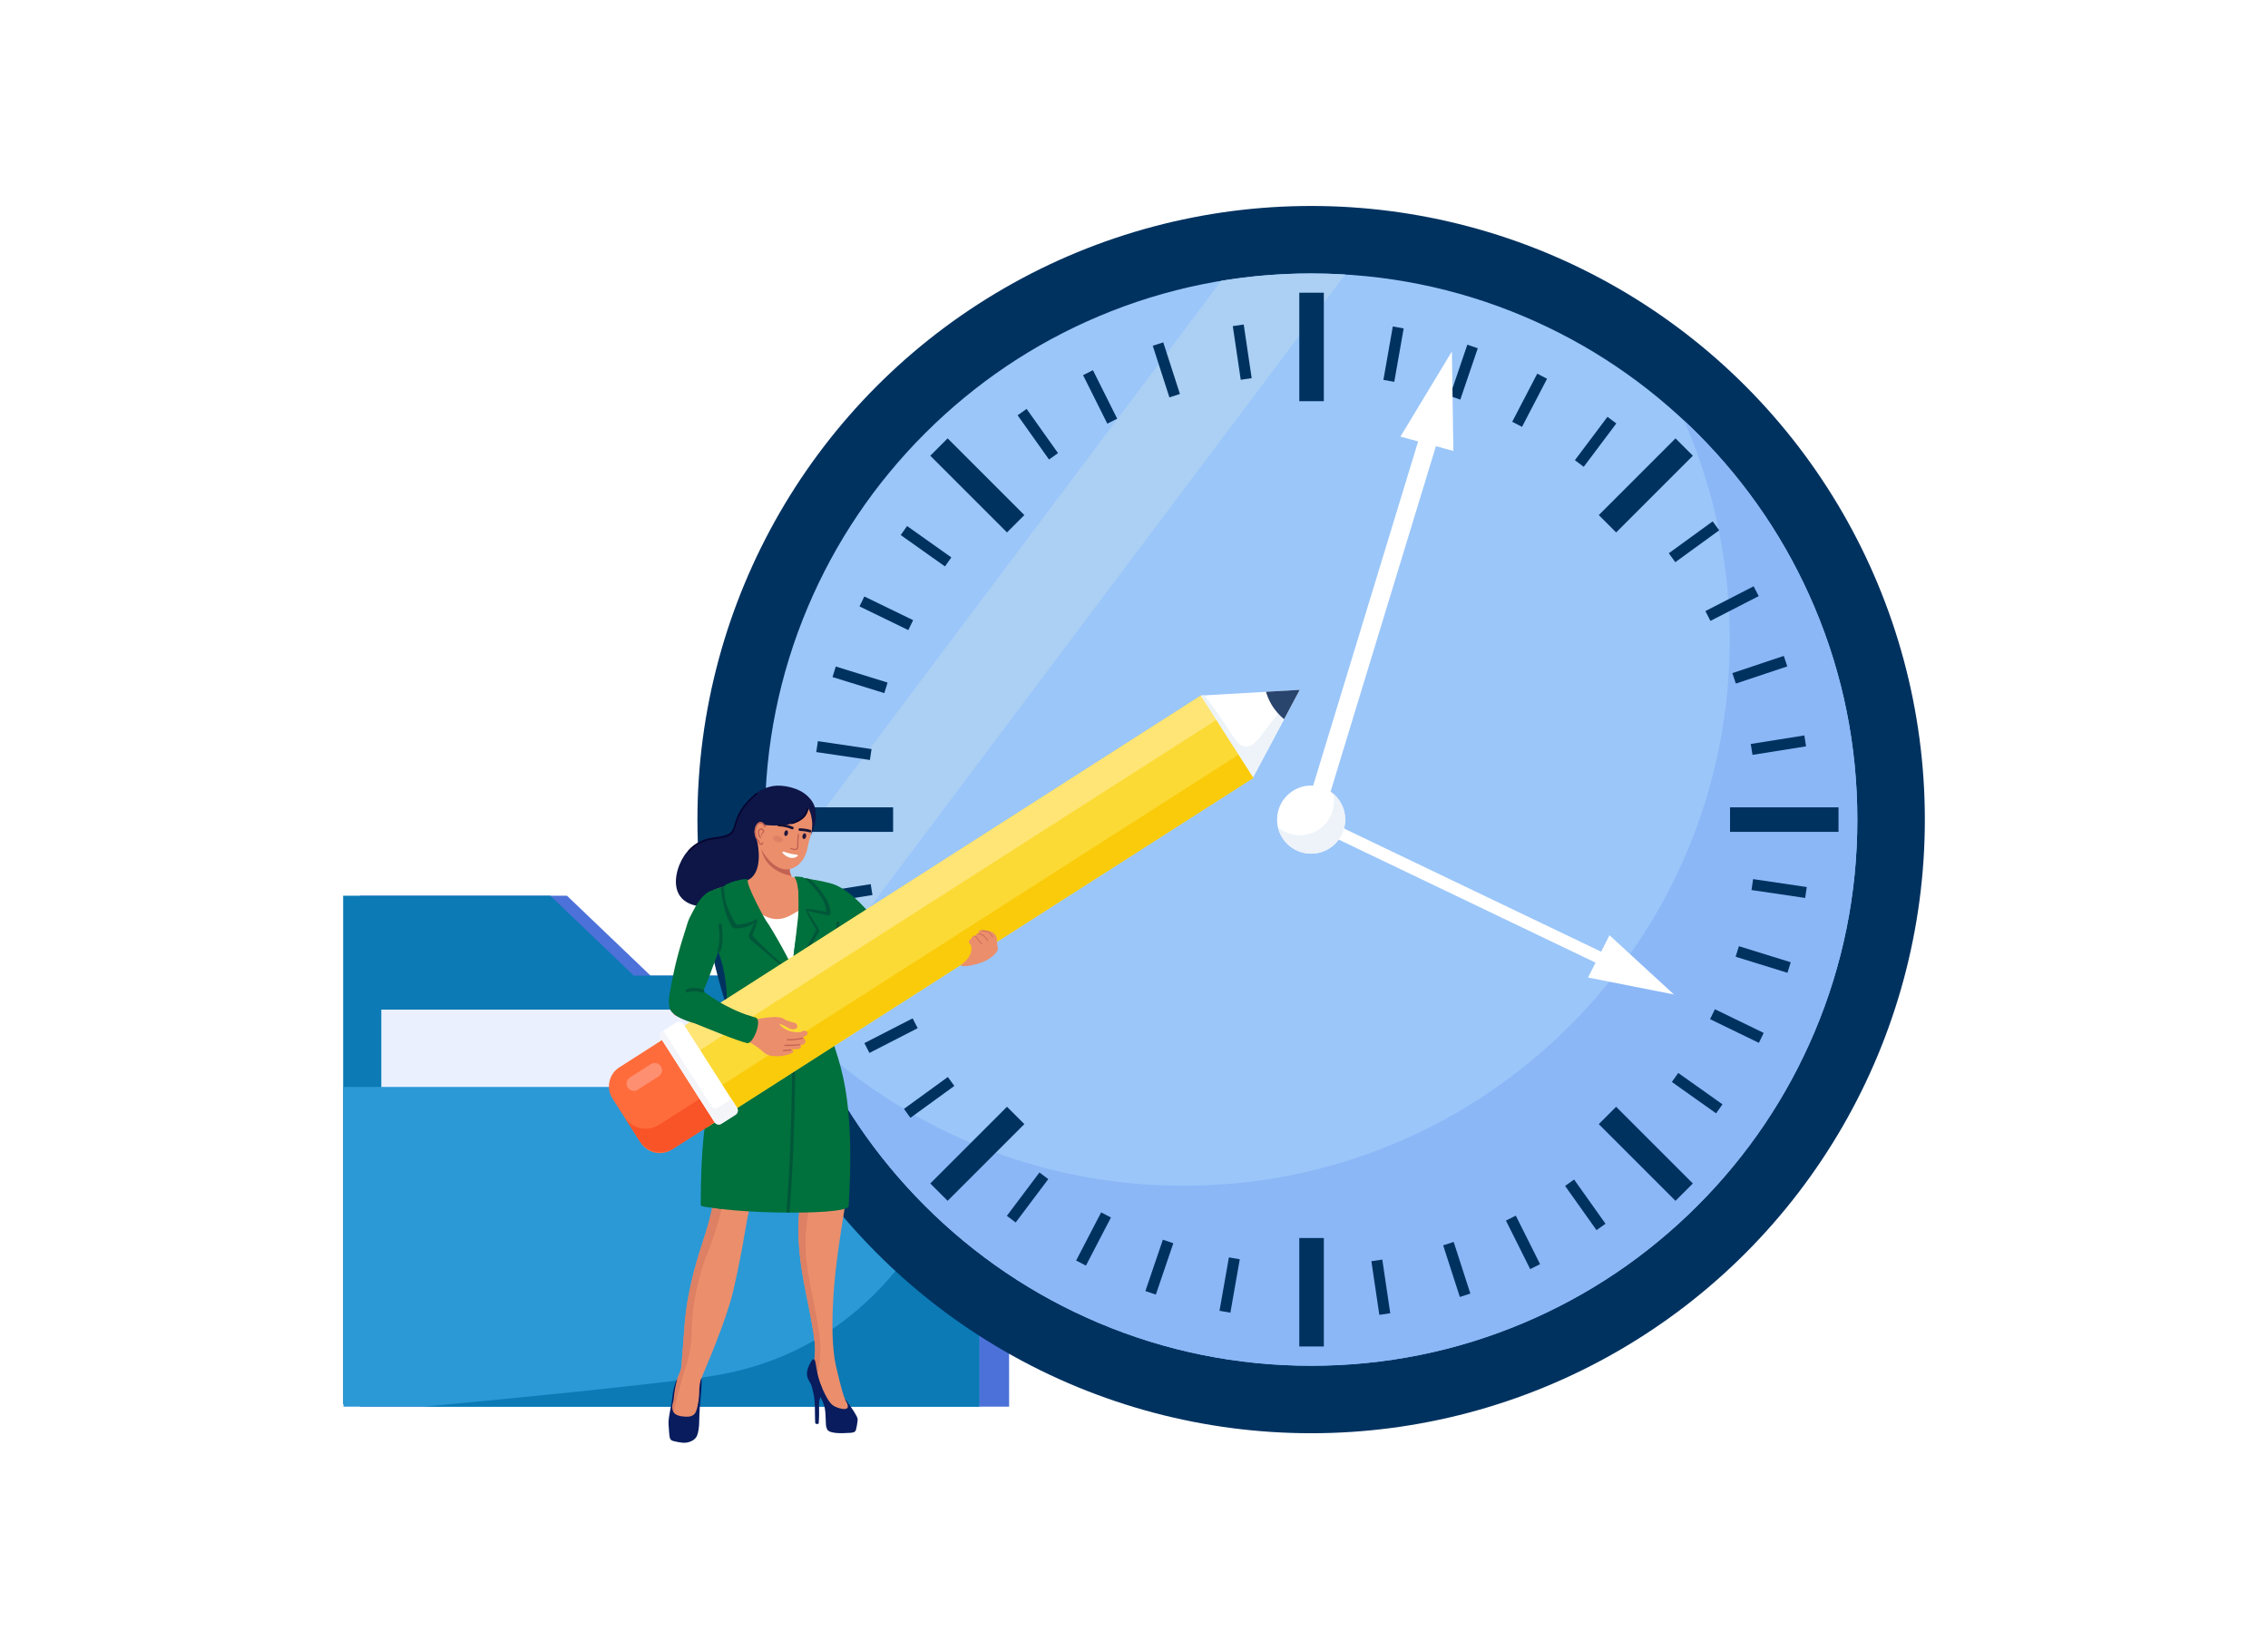 <svg viewBox="0 0 3490.72 2539.94" xmlns="http://www.w3.org/2000/svg">
  <defs>
    <style>
      .cls-1 {
        fill: #dd8064;
      }

      .cls-2 {
        fill: #29446d;
      }

      .cls-3 {
        fill: #00703c;
      }

      .cls-4 {
        fill: #015639;
      }

      .cls-5 {
        fill: #9bc6f9;
      }

      .cls-6 {
        fill: #050530;
      }

      .cls-7 {
        fill: #2a99d6;
      }

      .cls-8 {
        fill: #003260;
      }

      .cls-9 {
        fill: #fff;
      }

      .cls-10 {
        fill: #f4f5f9;
      }

      .cls-11 {
        fill: #fcda35;
      }

      .cls-12 {
        fill: #4c71d8;
      }

      .cls-13 {
        fill: #081c5e;
      }

      .cls-14 {
        fill: #23173d;
      }

      .cls-15 {
        fill: #0b7ab5;
      }

      .cls-16 {
        fill: #abd0f4;
      }

      .cls-17 {
        fill: #ffe576;
      }

      .cls-18 {
        fill: #0e1647;
      }

      .cls-19 {
        fill: #f95428;
      }

      .cls-20 {
        fill: #fefdfb;
      }

      .cls-21 {
        fill: #8bb7f7;
      }

      .cls-22 {
        fill: #c36252;
      }

      .cls-23 {
        fill: #eb8e6c;
      }

      .cls-24 {
        fill: #161237;
      }

      .cls-25 {
        fill: #ebf0ff;
      }

      .cls-26 {
        fill: #ff6c3c;
      }

      .cls-27 {
        fill: #edf3f9;
      }

      .cls-28 {
        fill: #f9cb0b;
      }

      .cls-29 {
        fill: #ff8f71;
      }
    </style>
  </defs>
  <g data-name="Слой 2" id="_Слой_2">
    <rect height="2539.94" width="3490.72" class="cls-9"></rect>
  </g>
  <g data-name="Слой 1" id="_Слой_1">
    <polygon points="1552.65 1501.77 1001.23 1501.77 872.63 1378.77 553.92 1378.77 553.92 1501.77 553.92 1571.67 553.92 2161.55 554.43 2161.55 554.43 2165.23 564.77 2165.23 678.27 2165.23 1553.16 2165.23 1552.65 1501.77" class="cls-12"></polygon>
    <polygon points="975.46 1501.77 846.86 1378.77 528.15 1378.77 528.15 1501.77 528.15 1571.67 528.15 2161.55 1506.63 2161.55 1506.63 1501.77 975.46 1501.77" class="cls-15"></polygon>
    <rect height="552.28" width="868.92" y="1554.13" x="586.86" class="cls-25"></rect>
    <polygon points="980.63 1673.08 1039.76 1613.04 1507.13 1613.04 1507.13 2165.23 528.66 2165.23 528.66 1673.08 980.63 1673.08" class="cls-7"></polygon>
    <path d="M1507.13,1667.48c-12.03,56.72-28.67,112.91-51.08,162.01-18.78,41.15-75.46,161.05-204.33,234.71-76.97,43.99-148.15,53.45-185.01,57.99-97.16,11.95-238.15,26.87-414.21,43.04h854.63v-497.75Z" class="cls-15"></path>
    <circle r="944.57" cy="1261.61" cx="2018" class="cls-8"></circle>
    <path d="M2018,2130.63c-117.35,0-231.15-22.97-338.24-68.26-103.47-43.77-196.42-106.44-276.25-186.27-79.83-79.83-142.5-172.78-186.27-276.25-45.29-107.09-68.26-220.89-68.26-338.24s22.97-231.15,68.26-338.24c43.77-103.47,106.44-196.42,186.27-276.25,79.83-79.83,172.78-142.5,276.25-186.27,107.09-45.29,220.89-68.26,338.24-68.26s231.15,22.97,338.24,68.26c103.47,43.77,196.42,106.44,276.25,186.27,79.83,79.83,142.5,172.78,186.27,276.25,45.29,107.09,68.26,220.89,68.26,338.24s-22.97,231.15-68.26,338.24c-43.77,103.47-106.44,196.42-186.27,276.25-79.83,79.83-172.78,142.5-276.25,186.27-107.09,45.29-220.89,68.26-338.24,68.26Z" class="cls-8"></path>
    <path d="M2018,2102.3c-113.54,0-223.62-22.21-327.2-66.02-100.1-42.34-190.01-102.97-267.25-180.21-77.24-77.24-137.87-167.16-180.21-267.25-43.81-103.58-66.02-213.66-66.02-327.2s22.21-223.62,66.02-327.2c42.34-100.09,102.97-190.01,180.21-267.25,77.24-77.24,167.16-137.87,267.25-180.21,103.58-43.81,213.66-66.02,327.2-66.02s223.62,22.21,327.2,66.02c100.09,42.34,190.01,102.97,267.25,180.21,77.24,77.24,137.87,167.16,180.21,267.25,43.81,103.58,66.02,213.66,66.02,327.2s-22.21,223.62-66.02,327.2c-42.34,100.09-102.97,190.01-180.21,267.25-77.24,77.24-167.16,137.87-267.25,180.21-103.58,43.81-213.66,66.02-327.2,66.02Z" class="cls-5"></path>
    <path d="M2792.66,934.41c-42.34-100.09-102.97-190.01-180.21-267.25-6.75-6.75-13.61-13.37-20.55-19.87,1.46,3.33,2.9,6.66,4.31,10.01,43.81,103.58,66.02,213.66,66.02,327.2s-22.21,223.62-66.02,327.2c-42.34,100.09-102.97,190.01-180.21,267.25-77.24,77.24-167.16,137.87-267.25,180.21-103.58,43.81-213.66,66.02-327.2,66.02s-223.62-22.21-327.2-66.02c-91.35-38.64-174.21-92.52-246.7-160.34,42.1,96.08,101.24,182.58,175.89,257.24,77.24,77.24,167.16,137.87,267.25,180.21,103.58,43.81,213.66,66.02,327.2,66.02s223.62-22.21,327.2-66.02c100.09-42.34,190.01-102.97,267.25-180.21,77.24-77.24,137.87-167.16,180.21-267.25,43.81-103.58,66.02-213.66,66.02-327.2s-22.21-223.62-66.02-327.2Z" class="cls-21"></path>
    <path d="M2018,420.93c-46.78,0-92.97,3.78-138.36,11.28l-696.67,927.71c7.38,63.68,21.98,125.94,43.68,186.21l843.77-1123.6c-17.39-1.06-34.86-1.6-52.43-1.6Z" class="cls-16"></path>
    <polygon points="2576.36 1530.78 2510.27 1517.74 2444.18 1504.7 2460.69 1472.15 2477.19 1439.6 2526.77 1485.19 2576.36 1530.78" class="cls-9"></polygon>
    <g>
      <rect height="166.98" width="37.78" y="450.58" x="1999.77" class="cls-8"></rect>
      <rect height="166.98" width="37.78" y="1905.67" x="1999.77" class="cls-8"></rect>
      <rect height="37.78" width="166.98" y="1242.72" x="1207.62" class="cls-8"></rect>
      <rect height="37.78" width="166.98" y="1242.72" x="2662.71" class="cls-8"></rect>
      <rect transform="translate(-33.72 2271.77) rotate(-81.61)" height="83.49" width="17" y="1113.67" x="1290.4" class="cls-8"></rect>
      <rect transform="translate(985.57 3877.25) rotate(-81.61)" height="83.49" width="17" y="1326.06" x="2729.91" class="cls-8"></rect>
      <rect transform="translate(-67.45 2001.26) rotate(-72.79)" height="83.49" width="17" y="1004.63" x="1315.18" class="cls-8"></rect>
      <rect transform="translate(500.12 3632.12) rotate(-72.79)" height="83.49" width="17" y="1435.1" x="2705.13" class="cls-8"></rect>
      <rect transform="translate(-85.04 1516.85) rotate(-54.65)" height="83.49" width="17" y="798.97" x="1416.72" class="cls-8"></rect>
      <rect transform="translate(-271.43 2839.74) rotate(-54.65)" height="83.49" width="17" y="1640.76" x="2603.59" class="cls-8"></rect>
      <rect transform="translate(-80.7 1759.06) rotate(-64.11)" height="83.49" width="17" y="902.22" x="1355.62" class="cls-8"></rect>
      <rect transform="translate(85.29 3294.71) rotate(-64.11)" height="83.49" width="17" y="1537.51" x="2664.69" class="cls-8"></rect>
      <rect transform="translate(-92.02 1048.49) rotate(-35.39)" height="83.49" width="17" y="626.73" x="1588.84" class="cls-8"></rect>
      <rect transform="translate(-623.32 1755.63) rotate(-35.39)" height="83.49" width="17" y="1813.01" x="2431.47" class="cls-8"></rect>
      <rect transform="translate(-94.43 821.94) rotate(-26.57)" height="83.49" width="17" y="569.17" x="1684.71" class="cls-8"></rect>
      <rect transform="translate(-607.81 1250.54) rotate(-26.57)" height="83.49" width="17" y="1870.56" x="2335.6" class="cls-8"></rect>
      <rect transform="translate(-58.8 286.26) rotate(-8.43)" height="83.49" width="17" y="500.19" x="1903.45" class="cls-8"></rect>
      <rect transform="translate(-267.6 333.13) rotate(-8.43)" height="83.49" width="17" y="1939.54" x="2116.85" class="cls-8"></rect>
      <rect transform="translate(-88.07 579.05) rotate(-17.89)" height="83.49" width="17" y="527.51" x="1786.63" class="cls-8"></rect>
      <rect transform="translate(-491.87 783.36) rotate(-17.89)" height="83.49" width="17" y="1912.22" x="2233.68" class="cls-8"></rect>
      <rect transform="translate(1236.33 2562.89) rotate(-80.02)" height="17" width="83.49" y="536.56" x="2102.92" class="cls-8"></rect>
      <rect transform="translate(-383.4 3499.62) rotate(-80.03)" height="17" width="83.49" y="1969.66" x="1850.9" class="cls-8"></rect>
      <rect transform="translate(985 2521.24) rotate(-71.21)" height="17" width="83.49" y="564.34" x="2211.24" class="cls-8"></rect>
      <rect transform="translate(-636.79 3011.53) rotate(-71.21)" height="17" width="83.49" y="1941.89" x="1742.58" class="cls-8"></rect>
      <rect transform="translate(436.71 2234.57) rotate(-53.07)" height="17" width="83.49" y="671.52" x="2414.02" class="cls-8"></rect>
      <rect transform="translate(-842.11 2000.04) rotate(-53.07)" height="17" width="83.49" y="1834.71" x="1539.8" class="cls-8"></rect>
      <rect transform="translate(721.68 2420.74) rotate(-62.53)" height="17" width="83.49" y="607.59" x="2312.5" class="cls-8"></rect>
      <rect transform="translate(-785.4 2520.77) rotate(-62.53)" height="17" width="83.49" y="1898.63" x="1641.32" class="cls-8"></rect>
      <rect transform="translate(7.74 1691.76) rotate(-36)" height="17" width="83.49" y="825.47" x="2565.51" class="cls-8"></rect>
      <rect transform="translate(-719.8 1163.17) rotate(-36)" height="17" width="83.49" y="1680.75" x="1388.31" class="cls-8"></rect>
      <rect transform="translate(-130.03 1320.71) rotate(-27.19)" height="17" width="83.49" y="920.72" x="2624.08" class="cls-8"></rect>
      <rect transform="translate(-576.74 802.66) rotate(-27.18)" height="17" width="83.49" y="1585.5" x="1329.73" class="cls-8"></rect>
      <rect transform="translate(-146.33 444.63) rotate(-9.05)" height="17" width="83.49" y="1138.71" x="2695.4" class="cls-8"></rect>
      <rect transform="translate(-200.18 221.55) rotate(-9.05)" height="17" width="83.49" y="1367.51" x="1258.42" class="cls-8"></rect>
      <rect transform="translate(-187.08 912.95) rotate(-18.5)" height="17" width="83.49" y="1022.19" x="2666.83" class="cls-8"></rect>
      <rect transform="translate(-405.02 498.92) rotate(-18.51)" height="17" width="83.49" y="1484.03" x="1286.98" class="cls-8"></rect>
      <rect transform="translate(-87.75 1282.47) rotate(-45)" height="166.98" width="37.78" y="663.67" x="1485.31" class="cls-8"></rect>
      <rect transform="translate(-513.94 2311.37) rotate(-45)" height="166.98" width="37.78" y="1692.57" x="2514.22" class="cls-8"></rect>
      <rect transform="translate(-815.29 1583.79) rotate(-45)" height="37.78" width="166.98" y="1757.17" x="1420.71" class="cls-8"></rect>
      <rect transform="translate(213.63 2010.05) rotate(-45)" height="37.78" width="166.98" y="728.27" x="2449.62" class="cls-8"></rect>
    </g>
    <rect transform="translate(587.49 2696.54) rotate(-73.04)" height="28.33" width="661.21" y="937.43" x="1783.83" class="cls-9"></rect>
    <rect transform="translate(43.45 2840.61) rotate(-64.4)" height="574.82" width="18.89" y="1098.39" x="2267.74" class="cls-9"></rect>
    <polygon points="2234.64 540.97 2235.78 617.56 2236.92 694.14 2196.18 683.12 2155.44 672.1 2195.04 606.53 2234.64 540.97" class="cls-9"></polygon>
    <path d="M2018,1314.04c-7.08,0-13.95-1.39-20.4-4.12-6.24-2.64-11.85-6.42-16.67-11.24s-8.6-10.42-11.24-16.67c-2.73-6.46-4.12-13.32-4.12-20.4s1.39-13.95,4.12-20.4c2.64-6.24,6.42-11.85,11.24-16.67s10.42-8.6,16.67-11.24c6.46-2.73,13.32-4.12,20.4-4.12s13.95,1.39,20.4,4.12c6.24,2.64,11.85,6.42,16.67,11.24,4.82,4.82,8.6,10.42,11.24,16.67,2.73,6.46,4.12,13.32,4.12,20.4s-1.39,13.95-4.12,20.4c-2.64,6.24-6.42,11.85-11.24,16.67-4.82,4.82-10.42,8.6-16.67,11.24-6.46,2.73-13.32,4.12-20.4,4.12Z" class="cls-9"></path>
    <path d="M2066.31,1241.21c-2.64-6.24-6.42-11.85-11.24-16.67-1.03-1.03-2.09-1.99-3.19-2.92.86,3.8,1.31,7.69,1.31,11.66,0,7.08-1.39,13.95-4.12,20.4-2.64,6.24-6.42,11.85-11.24,16.67-4.82,4.82-10.42,8.6-16.67,11.24-6.46,2.73-13.32,4.12-20.4,4.12s-13.95-1.39-20.4-4.12c-4.91-2.08-9.43-4.87-13.48-8.31.68,2.98,1.6,5.9,2.8,8.74,2.64,6.24,6.42,11.85,11.24,16.67,4.82,4.82,10.42,8.6,16.67,11.24,6.46,2.73,13.32,4.12,20.4,4.12s13.95-1.39,20.4-4.12c6.24-2.64,11.85-6.42,16.67-11.24,4.82-4.82,8.6-10.42,11.24-16.67,2.73-6.46,4.12-13.32,4.12-20.4s-1.39-13.95-4.12-20.4Z" class="cls-27"></path>
    <path d="M1237.92,1556.54c-13.81-2-25.57,52.86-29.88,112.61-1.83,25.43,15.13,67.84,19.01,85.28,4.62,20.74,12.45,31.76,12.36,54.44-.06,13.77-3,23.53-4.49,29.21-12.46,47.35-2.37,107.9,0,122.16,6.95,41.75,18.82,87.79,19.57,116.42.31,11.89-5.24,44.91-3.75,53.93,1.52,9.18,12.74,14.4,20.13,23.51,2,2.46,11.84,14.29,29.21,22.57,2.64,1.26,11.09-5.49.51-23.04-3.52-5.84-14.59-51.38-16.24-63.26-4.41-31.8-3.16-62.94-2.25-83.65,3.34-76.05,22.62-165.58,24.07-190.74.82-14.2-12.73-102.33-21.79-165.94-12.03-84.47-43.59-93.08-46.47-93.5Z" class="cls-23"></path>
    <path d="M1251.12,1998.29c-5.16-26.44-10.15-47.28-11.08-75.02-.55-16.46.52-29.5.85-33.25.97-10.99,2.39-19.18,4.26-29.84,4.75-27.06,7.55-31.85,7.67-46.04.08-8.93-.94-16.06-2.56-24.72-7.22-38.76-19.67-72.86-20.46-75.02-5.77-15.83-12.75-37.28-19.23-64.36-1.2,6.27-2.07,12.66-2.54,19.12-1.83,25.43,15.13,67.84,19.01,85.28,4.62,20.74,12.45,31.76,12.36,54.44-.06,13.77-3,23.53-4.49,29.21-12.46,47.35-2.37,107.9,0,122.16,6.95,41.75,18.82,87.79,19.57,116.42.31,11.89-5.24,44.91-3.75,53.93.23,1.36.67,2.64,1.28,3.86,10.21-28.57,11.61-51.85,10.18-69.66-1.33-16.52-6.11-41.04-11.08-66.5Z" class="cls-1"></path>
    <path d="M1196.72,1625.64c-18.54-13.5-58.05-26-76.12,15.8-11.3,26.13-16.68,98.43-17.13,120.96-.44,21.63,1.69,37.96-2.25,67.72-1.91,14.46-4.63,27.33-5.62,31.87-4.58,21.07-9.58,36.09-11.24,41.16-10.19,31.28-25.78,79.19-30.34,132.78-.96,11.27-3.35,42.6-5.17,67.58-.52,7.2-5.9,15.34-7.29,21.99-4.8,22.92-11.2,50.64-7.77,56.49,2.47,4.22,10.09,3.39,14.61,1.33,1.57-.72,14.78,11.32,22.55-6.49,4.58-10.49,8.41-54.53,8.41-54.53,1.19-4.47,27.54-62.11,44.31-116.91,6.08-19.86,16.69-70.74,23.6-112.86,1.5-9.13,2.92-17.71,5.62-29.21,4.31-18.35,9.16-32.64,15.73-50.46,14.01-37.98,15-35.51,22.47-57.1,9.61-27.77,22.55-69.53,22.19-99.34-.25-20.03-5.71-22.87-16.57-30.78Z" class="cls-23"></path>
    <path d="M1103.46,1762.4c-.44,21.63,1.69,37.96-2.25,67.72-1.91,14.46-4.63,27.33-5.62,31.87-4.58,21.07-9.58,36.09-11.24,41.16-10.19,31.28-25.78,79.19-30.34,132.78-.96,11.27-3.35,42.6-5.17,67.58-.52,7.2-5.9,15.34-7.29,21.99-4.8,22.92-11.2,50.64-7.77,56.49.38.65.9,1.17,1.5,1.6,2.92-15.71,7.67-37.88,15.47-64.23,4.73-15.97,5.13-15.1,7.67-24.72,9.32-35.35,3.35-45.27,9.38-86.11,3.91-26.49,10.29-48.47,14.49-61.38,5.7-17.49,6.73-16.26,14.49-39.22,5.58-16.5,12.13-36.06,17.05-62.24,3.71-19.74,4.88-34.36,5.12-37.51,1.11-14.56.67-22.13.85-37.51.23-20.09,1.26-31.45,2.56-52.01,1.17-18.54,2.68-46.33,4.29-88.25-2.21,3.16-4.26,6.82-6.08,11.03-11.3,26.13-16.68,98.43-17.13,120.96Z" class="cls-1"></path>
    <path d="M1316.07,2175.73c-2.2-3.83-4-6.39-6.08-9.39-6.77-9.75-8.85-13-9.39-12.71-1,.52,7.06,9.29,3.58,13.65-2.53,3.18-11.18,1.11-15.74-.76-4.84-1.99-8.89-3.18-15.47-14.55-9.85-17.02-13.7-33.06-14.37-35.92-3.41-14.63-3.07-23.37-6.08-23.76-3.51-.45-7.85,11-8.29,12.16-1.16,3.05-2.46,6.49-2.21,11.05.27,5.07,2.29,8.64,4.97,13.26,2.9,5,3.91,5.2,9.39,12.71,4.67,6.4,7.09,9.76,9.39,14.92,2.48,5.57,3.5,10.28,3.87,12.16.61,3.16.79,6.75,1.11,13.81.5,11.02.2,12.71,1.66,16.02.71,1.62-.18,9.95,36.47,7.18,3.81-.29,6.09-.82,7.74-2.76,1.16-1.37,3.8-15.73,3.32-18.79-.34-2.11-1.52-4.2-3.87-8.29Z" class="cls-13"></path>
    <path d="M1244.05,2112.55c-1.08.69.82,3.42,6.08,24.31,1.59,6.31,2.47,10.25,3.13,15.29.83,6.32.92,11.45.92,14,0,14.84.49,22.29.55,24.31.05,1.81,5.34,2.15,5.34.37,0-1.66.97-7.98.55-24.5-.12-4.75-.04-7.76.74-11.42,1.16-5.49,2.92-8,3.68-10.31,4.23-12.87-17.78-34.1-21-32.05Z" class="cls-13"></path>
    <path d="M1079.38,2122.29c-.64-.07-1.81,5.15-2.39,8.84-.72,4.59-.72,8.05-.74,9.76-.04,3.79-.18,13.61-2.58,23.39-1.75,7.13-2.69,10.75-6.08,13.45-4.52,3.59-10.21,3.13-14.74,2.76-3.75-.3-13.45-1.09-16.76-7.55-1.51-2.96-1.48-6.7-1.47-7.55.03-3.03.78-5.25,1.11-6.26,1.64-5.16.98-6.87,2.39-16.58,1.83-12.56,4.4-19.79,4.05-19.89-.41-.12-4.65,9.81-6.63,22.47-.78,4.99-.59,6.42-1.84,14-.94,5.69-1.3,6.44-2.58,13.63-1.36,7.7-2.04,11.55-2.21,15.84-.09,2.25.19,6.05.74,13.63.73,10.05,1.17,12.19,2.95,14,1.56,1.58,3.76,2.06,8.1,2.95,7.48,1.53,14,2.86,21.37,0,2.17-.85,5.33-2.11,8.1-5.16,2.31-2.53,3.91-5.82,5.16-14.37,1.12-7.66.64-10.51,1.11-22.1.3-7.46.78-13.33,1.11-17.31.9-11.05,1.46-12.8,1.84-19.89.1-1.88,1.11-17.92,0-18.05Z" class="cls-13"></path>
    <path d="M1174.55,1215.58c-10.11,1.23-30.73,24.57-39.16,43.63-5.45,12.34-3.44,14.2-8.22,19.5-12.82,14.23-31.36,5.28-53.86,18.85-11.81,7.12-18.18,16.5-20.38,19.84-10.36,15.62-18.98,43.72-6.37,61.82,14.81,21.26,51.28,17.79,70.32,12.14,47.39-14.07,71.93-66.94,75.68-106.96,2.82-30.13-4.77-70.42-18.02-68.82Z" class="cls-18"></path>
    <path d="M1256.45,1360.62c-25.17,10.11-5.52,45.12.62,61.66,6.9,18.6,55.94,31.48,78.5,50.61,13.89,11.79,30.56,24.48,44.28,25.97,7.52.81,11.59,2.75,14.35-3.74,9.31-21.87-19.51-42.6-32.45-59.31-6.17-7.97-63-92.17-105.3-75.18Z" class="cls-3"></path>
    <path d="M1281.07,1444.1c4.96-44.01,8.72-64.44-2.96-82.39-3.1-4.76-63.17-14.22-88.01-12.44-15.86,1.14-23.86,1.73-27.4,2.81-14.27,4.37-61,12.58-70.37,22.28-11.46,11.87.77,43.53,6.53,65.06,3.28,12.26,9.25,24.96,18.99,46.48,18.42,40.68,19.07,53.15,19.75,68.29,2.41,54.03-34.19,62.58-38.74,196.8-.21,6.3,9.03,7.12,20.43,10.02,49.32,12.55,83.59,10.9,83.59,10.9,45.88-2.2,98.94-5.06,99.87-21.84,4.36-78.62-36.64-155.5-37.11-194.59-.39-31.61,7.32-39.46,15.43-111.39Z" class="cls-23"></path>
    <path d="M1190.08,1209.9c-32.48,5.62-46.45,31.09-49.54,56.73-.59,4.9-2.74,22.71,8.12,38.33,9.75,14.04,27.38,22.52,42.21,19.2,33.18-7.42,75.99-72.72,52.31-98.24-12.59-13.56-39.41-18.4-53.09-16.03Z" class="cls-18"></path>
    <path d="M1235.04,1368.12c-4.51-3.46-17.41-17.89-19.36-25.04-2.26-8.28,2.31-18.22,1.7-25.64-1.42-17.27-57.03-42.34-54.08-31.36,10.13,37.75,3.07,65.12-15.99,69.9-13.6,3.41,25.18,64.02,79.85,52.44,14.36-3.04,18.27-35.28,9.31-44.28-1.66-1.67,2.91,7.3-1.42,3.98Z" class="cls-23"></path>
    <path d="M1216.03,1334.34c-13.4-3.01-24.98-8.39-31.21-14.29-7.4-7.01-11.02-14.57-12.53-16.59-.37.36-.67.75-.9,1.19,5.67,37.67,44.6,43.05,46.6,43.42-2.32-4.99-3.34-9.13-1.96-13.73Z" class="cls-22"></path>
    <path d="M1235.1,1401.92c-6.52-4.58-18.65,13.38-40.39,12.78-17.37-.48-26.23-12.4-29.66-9.2-1.94,1.81-1.7,8.06,34.77,62.89,17.34,26.08,22.02,31.78,25.57,30.68,6.29-1.95-.34-22.36,5.62-59.31,3.6-22.31,9.14-34.29,4.09-37.84Z" class="cls-9"></path>
    <path d="M1237.81,1225.24c-13.28-9.21-28.66-5.86-32.71-4.81-17.54,4.55-26.65,18.8-30.27,24.46-12.71,19.87-10.04,40.38-9.25,45.8,2.48,17.03,26.5,54.27,51.61,46.61,8.49-2.59,13.92-7.25,19.1-15.08,6.89-10.44,6.52-20.56,9.74-30.37,3.86-11.75,5.51-20.74,5.84-26.69.23-4.04,3.89-27.46-14.05-39.91Z" class="cls-23"></path>
    <path d="M1233.35,1219.77c-1.04-.5-2.02-1.07-3.04-1.53-5.65-2.55-11.3-3.52-16.36-3.66-8.44-.24-15.27,1.81-17.85,2.68-19.08,6.42-27.5,22.72-30.85,29.19-4.59,8.89-6.1,12.49-6.68,20.25,14.9,4.09,78.93,12.79,85.16-21.45.55-3.02,10.86,18.05,4.11,40.68,3.55-7.13,22.43-48.4-14.49-66.18Z" class="cls-18"></path>
    <g>
      <path d="M1170.26,1265.28c-4.34.26-7.44,6.33-8.46,10.36-2.42,9.63,3.71,21.27,8.48,20.94,5.31-.37,11.81-15.74,7.55-25.06-.15-.33-3.07-6.51-7.57-6.24Z" class="cls-23"></path>
      <g>
        <path d="M1173.77,1275.63c-2.08-1.15-4.57-.29-5.85,1.11-2.24,2.45-1.61,6.97-.4,10.1.51,1.3,1.52,3.38,2.87,3.68.15.03,1.76.19.39-2.19-.11-.19-.2-.35-.29-.51-.09-.15-.2-.33-.31-.54-.7-1.22-.41-.71-.02-.04-.53-.95-1.23-2.41-1.52-4.05-.39-2.22-.14-4.01.68-4.91.76-.83,2.3-1.31,3.48-.66.86.48,1.42,1.48,1.55,2.67.06.53.41.95.9.97.64.03,1.19-.59,1.12-1.29-.19-1.92-1.14-3.55-2.59-4.36Z" class="cls-22"></path>
        <path d="M1170.79,1288.33s-.09-.16-.23-.39c.13.23.23.39.23.39Z" class="cls-22"></path>
        <path d="M1170.18,1287.28c.09.15.19.33.31.54.03.04.05.08.07.12-.12-.21-.27-.46-.41-.7,0,.01.01.03.02.04Z" class="cls-22"></path>
      </g>
      <path d="M1173.56,1266.22c-.74-.37-2.7-1.37-5.04-.62-2.21.7-3.45,2.55-4.19,3.65-1.31,1.96-2.9,5.34-3.01,10.35-.15,6.98,2.58,13.43,5.29,15.08,0,.03,0,.06.01.1.21,1.36.76,4.98,4.03,5.7h0c2.5.55,3.55-1.2,4.11-2.76.22-.61-.07-1.28-.64-1.45h0c-.51-.15-1.05.17-1.25.73-.47,1.34-.88,1.48-1.74,1.29h0c-1.73-.38-2.22-2.14-2.51-3.98-.1-.68-.19-1.26-.78-1.5-1.91-.77-4.64-6.67-4.5-13.26.08-3.54.95-6.58,2.6-9.03.65-.97,1.54-2.3,3.06-2.78,1.62-.51,3.04.21,3.65.52,2.14,1.09,3.19,3.24,3.67,4.69.17.53.69.8,1.2.63.58-.19.91-.88.71-1.48-.6-1.8-1.92-4.48-4.66-5.87ZM1167.06,1294.91h0s0,0,0,0Z" class="cls-22"></path>
      <path d="M1173.18,1281.07c-1.21.8-1.48,2.41-1.62,3.21-.3,1.73.08,3.46.39,3.46.41,0,.06-3.13,1.99-5.16,1-1.05,2.07-1.25,2.01-1.6-.07-.4-1.62-.67-2.77.09Z" class="cls-22"></path>
    </g>
    <path d="M1220.34,1272.69c-2.66-1.12-5.41-2.06-8.19-2.79-4.43-1.16-8.98-1.83-13.58-1.98-1.15-.04-2.1.87-2.1,2.02h0c0,1.08.85,1.97,1.93,2.01,4.3.14,8.58.76,12.72,1.85,2.61.69,5.18,1.56,7.68,2.62.99.42,2.14-.04,2.59-1.02.48-1.04,0-2.26-1.05-2.71Z" class="cls-24"></path>
    <path d="M1229.06,1283.36c-.55-.1-1.06.23-1.13.73-.5,3.6-.81,7.27-.91,10.92-.05,1.75-.04,3.23-.03,4.54.02,3.64.03,5.47-1.12,6.43-1.4,1.17-4.4.86-8.49-.86-.5-.21-1.07-.02-1.28.42h0c-.22.47.03,1.04.56,1.26.79.33,1.55.62,2.27.86,3.81,1.25,6.6,1.16,8.33-.28,1.76-1.47,1.75-3.69,1.73-7.73,0-1.3-.01-2.77.03-4.49.09-3.6.39-7.2.89-10.74.07-.5-.31-.97-.85-1.07Z" class="cls-22"></path>
    <path d="M1210.87,1278.14c-1.54-.34-3.21,1.33-3.73,3.73-.52,2.4.3,4.61,1.83,4.95,1.54.34,3.21-1.33,3.73-3.73.52-2.4-.3-4.61-1.83-4.95Z" class="cls-14"></path>
    <path d="M1238.87,1282.75c-1.54-.34-3.21,1.33-3.73,3.73-.52,2.4.3,4.61,1.83,4.95,1.54.34,3.21-1.33,3.73-3.73.52-2.4-.3-4.61-1.83-4.95Z" class="cls-14"></path>
    <path d="M1247.21,1277.37c-3.01-.82-6.09-1.45-9.16-1.86-2.35-.32-4.69-.51-6.98-.57-1.14-.03-2.08.89-2.07,2.03,0,1.08.87,1.96,1.95,1.99,2.14.06,4.34.24,6.56.54,2.91.39,5.83.99,8.68,1.77,1.04.29,2.12-.33,2.44-1.36.33-1.1-.31-2.24-1.42-2.54Z" class="cls-24"></path>
    <path d="M1226.51,1315.62l-2.88-.34c-4.15-.49-8.28-1.39-12.27-2.67l-5.18-1.67c-1.18-.38-2.26.31-1.91,1.21,1.06,2.69,6.32,6.9,11.83,8.16,5.47,1.24,9.5-.83,11.63-2.77.73-.66.01-1.77-1.24-1.92Z" class="cls-20"></path>
    <path d="M1198.9,1287.2c-3.9-1.39-7.77-.54-8.64,1.9-.87,2.44,1.59,5.54,5.49,6.93,3.9,1.39,7.77.54,8.64-1.9.87-2.44-1.59-5.54-5.49-6.93Z" class="cls-1"></path>
    <path d="M1271.78,1545.98c.17-17.79,4.7-35.44,11.05-82.66.92-6.25,1.81-13.07,2.66-20.59,4.97-44.01,8.55-66.34-7.33-82.09-2.5-2.48-25.86-7.31-49.67-9.76-.54,3.73.95,36.27,1.08,56.17.1,15.97-7.56,90-9.97,83.32-1.85-5.13-20.31-34.12-25.51-39.16-14.7-25.16-19.3-31.34-21.91-34.72-11.58-15.01-15.12-15.37-24.37-27.52-5.14-6.75-11.34-16.24-16.94-29.06-16.39,4.08-38.04,10.26-43.29,15.69-11.46,11.87,5.5,42.31,11.27,63.83,3.28,12.26,7.29,17.07,13.59,39.84,20.65,74.6-5.92,154.66-12.86,186.56-14.37,46.44-19.69,105.12-19.69,186.18,0,15.35,225.34,21.26,226.33,4.48,13.64-231.65-35.17-235.86-34.44-310.51Z" class="cls-3"></path>
    <path d="M1130.64,1268.78c-2.67,8.87-4.28,14.22-13.7,16.99-3.04.89-5.23,1.53-8.04,1.97-6.83,1.06-10.47,1.61-12.61,1.93-2.38.36-2.95.44-4,.65-2.39.48-8.67,1.98-15.44,5.41-6.65,3.37-12.64,8.05-17.79,13.93l1.92,1.69c4.94-5.63,10.67-10.11,17.02-13.33,6.68-3.38,13.01-4.82,14.79-5.18.99-.2,1.54-.28,3.87-.63,2.15-.32,5.79-.87,12.62-1.93,2.98-.46,5.24-1.13,8.37-2.04,10.75-3.15,12.72-9.68,15.43-18.7,3.42-11.37,8.11-26.95,32.75-47.28l-1.63-1.97c-25.23,20.83-30.05,36.83-33.57,48.52Z" class="cls-6"></path>
    <path d="M1236.91,1255.37c-2.32,2.82-4.74,4.35-6.88,5.7-3.75,2.36-7.93,4.07-12.43,5.08l.56,2.5c4.78-1.07,9.23-2.89,13.23-5.41,2.19-1.38,4.91-3.1,7.49-6.24,2.81-3.42,4.7-7.63,5.47-12.2l-2.52-.43c-.7,4.13-2.4,7.93-4.93,11.01Z" class="cls-6"></path>
    <path d="M1115.06,1464.18c-5.03-7.91-10.91-14.53-17.13-20.07,3.2,11.17,7.13,16.52,13.16,38.32,20.65,74.6-5.92,154.66-12.86,186.56-14.37,46.44-19.69,105.12-19.69,186.18,0,2.76,20.17,3.77,32.11,5.84-7.25-28.25-2.55-146.91.22-163.86,6.09-37.37,7.91-45.85,14.68-79.93,5.76-29.04,12.24-63.19,5.24-104.3-3.09-18.18-5.58-32.78-15.72-48.74Z" class="cls-3"></path>
    <path d="M1217.67,1487.63h0c-1.3.08-2.29,1.2-2.21,2.49,5.46,94.84,4.46,172.64.87,274.54-1.27,35.97-3.12,62.32-5.46,95.67l-.27,3.8c-.09,1.3.89,2.42,2.19,2.52h0c1.3.09,2.42-.89,2.52-2.19l.27-3.8c2.35-33.4,4.2-59.79,5.47-95.84,3.59-102.03,4.6-179.95-.88-274.98-.07-1.3-1.19-2.3-2.49-2.22Z" class="cls-4"></path>
    <path d="M1093.86,1371.63c-13.13,4.76-21.88,20.45-28.99,34.24-2.86,5.55-5.07,9.97-6.29,13.76-14.94,46.55-20.85,68.8-28.06,111.24-1.77,10.45-1.48,21.37,2.9,25.94,6.36,6.63,21.97,4.24,31.84-2.75,6.46-4.58,10.29-12.94,17.69-29.48,1.75-3.92,3.17-7.32,9.83-24.76,11.16-29.24,12.13-32.69,12.97-36.95,2.31-11.7,1.85-20.57,1.18-31.84-.7-11.76-1.77-63.5-13.07-59.4Z" class="cls-3"></path>
    <path d="M1245.48,1352.95c-6.03-2.03-13.33-.59-15.71,1.04-4.41,3.04,3.7,17.14,5.2,25.53,3.34,18.63-3.05,23.62-8.47,56.79-5.95,36.4-6.9,54.07-6.9,54.07,0,0-11.63-15.84-34.59-55.37-2.47-4.25-7.71-13.16-16.8-23.13-5.82-6.39-5.47-4.7-9.57-9.53-7.79-9.17-11.35-17.93-22.08-32.45-1.47-1.99-1.87-10.06-4.87-10.99-2.03-.63-11.99,4.2-22.22,7.04,2.83,31.42,11.77,52.27,16.76,60.2,1.81,2.87,5.24,3.22,8.66,2.96,20.9-1.6,26.85-9.51,26.85-9.51l-8.36,17.98c-1.44,3.1-.63,6.76,2,9.01l64.35,54.43,39.6-64.28c1.67-2.17,1.82-5.11.37-7.43l-16.97-27.17,31.45,6.87c3.08.67,4.03-2.1,3.9-5.19-.82-19.54-22.05-42.98-32.62-50.85Z" class="cls-4"></path>
    <path d="M1150.91,1354.75c1.27-5.28-34.47,4.18-36.2,9.54-.48,1.5-.61,8.95,1.45,20.31,3.29,18.18,17.11,38.84,17.11,38.84,0,0,20.83-1.09,31.59-8.94,4.08-2.98-6.98,25.82-6.98,25.82,0,0,56.2,57.97,61.86,52.23,2.76-2.8-33.21-65.58-40.35-74.91-2.57-3.37-30.55-54.32-28.49-62.89Z" class="cls-3"></path>
    <path d="M1233.31,1349.97s-11.6-1.72-10.42.12c7.4,11.59,7.5,39.19,5.15,64.42-2.29,24.57-10.72,81.07-8.29,78.03,13.51-16.89,36.73-61.43,36.73-61.43-11.36-17.29-16.41-31.13-16.41-31.13,0,0,2.35-1.17,8.61-.28,15.88,2.26,23.09,3.9,23.09,3.9,0,0,.47-12.73-12.34-29.18-20.86-26.79-26.13-24.45-26.13-24.45Z" class="cls-3"></path>
    <path d="M1108.1,1421.59h0c-1.28.17-2.19,1.34-2.03,2.62,2.07,17.05,1.52,29.82-1.66,38.03-.44,1.13.09,2.41,1.18,2.94,1.25.6,2.74,0,3.24-1.29,3.48-9.03,4.11-22.24,1.92-40.23-.16-1.31-1.35-2.24-2.65-2.06Z" class="cls-4"></path>
    <path d="M1289.7,1418.45h0c-1.29,0-2.34,1.03-2.36,2.32-.06,5.13-.46,13.2-3.25,21.12-.42,1.18.17,2.48,1.32,2.96h0c1.24.51,2.67-.12,3.12-1.38,3.03-8.6,3.46-17.21,3.52-22.63.01-1.31-1.04-2.39-2.36-2.39Z" class="cls-4"></path>
    <g>
      <g>
        <polygon points="1008.01 1608.28 1087.7 1735.65 1929.33 1197.22 1848.37 1070.67 1008.01 1608.28" class="cls-11"></polygon>
        <polygon points="1032.34 1592.41 1069.07 1621.84 1872.26 1108 1848.37 1070.67 1032.34 1592.41" class="cls-17"></polygon>
        <polygon points="1104.23 1674.78 1120.53 1714.34 1929.33 1197.22 1906.5 1161.53 1104.23 1674.78" class="cls-28"></polygon>
        <polygon points="1928.74 1196.29 2000.44 1061.9 1848.37 1070.67 1928.74 1196.29" class="cls-9"></polygon>
        <path d="M1941.6,1131.53c-4.48,6.1-14.13,19.47-26.1,17.54-10.97-1.77-17.14-15.29-35.13-42.07-10.25-15.27-19.54-27.69-26.53-36.65l-5.48.32,80.37,125.62,71.7-134.39-2.54.15c-24.15,27.9-42.33,50.46-56.3,69.49Z" class="cls-27"></path>
        <path d="M1956.41,1083.5c5.77,10.07,12.93,17.76,19.93,23.55l24.09-45.16-51.92,2.99c1.63,5.61,4.1,11.99,7.89,18.61Z" class="cls-2"></path>
      </g>
      <path d="M986.07,1758.91l-43.37-67.86c-10.36-16.22-5.62-37.77,10.6-48.13l79.24-50.64c3.92-2.5,9.12-1.36,11.62,2.56l71.84,112.41c2.5,3.92,1.36,9.12-2.56,11.62l-79.24,50.64c-16.22,10.36-37.77,5.62-48.13-10.6Z" class="cls-26"></path>
      <path d="M1097.48,1678.27l-82.82,52.92c-18.16,11.6-42.28,6.29-53.88-11.87l23.05,36.07c11.6,18.16,35.73,23.47,53.88,11.87l82.82-52.92-23.05-36.07Z" class="cls-19"></path>
      <path d="M966.16,1674.03h0c-3.31-5.19-1.78-12.14,3.4-15.46l32.17-20.56c5.19-3.31,12.14-1.78,15.46,3.4h0c3.31,5.19,1.78,12.14-3.4,15.46l-32.17,20.56c-5.19,3.31-12.14,1.78-15.46-3.4Z" class="cls-29"></path>
      <path d="M1099.81,1727.45l-82.66-129.35c-2.26-3.54-1.22-8.28,2.32-10.54l21.75-13.9c3.54-2.26,8.28-1.22,10.54,2.32l82.66,129.35c2.26,3.54,1.22,8.28-2.32,10.54l-21.75,13.9c-3.54,2.26-8.28,1.22-10.54-2.32Z" class="cls-9"></path>
      <path d="M1134.42,1705.33l-8.71-13.63-20.33,12.99c-3.54,2.26-8.28,1.22-10.54-2.32l-73.94-115.71-1.42.91c-3.54,2.26-4.58,7-2.32,10.54l82.66,129.35c2.26,3.54,7,4.58,10.54,2.32l21.75-13.9c3.54-2.26,4.58-7,2.32-10.54Z" class="cls-10"></path>
    </g>
    <g>
      <path d="M1239.97,1586.79c-2.11-.85-4,.38-6.4,1.22-5.44,1.91-10.5.8-15.55-.3-2.27-.5-6.64-1.5-11.28-4.57-3.73-2.47-7.19-5.99-6.71-6.71.43-.63,3.91.99,7.01,2.44,7.29,3.4,8.39,5.24,12.2,5.49.31.02,6.13.34,7.62-2.74.91-1.87-.21-4.1-.31-4.27-1.98-3.79-7.12-3.11-15.25-6.4-4.78-1.94-3.86-2.52-7.62-3.96-2.49-.96-7.78-2.58-25.62-.31-10.11,1.29-9.95,2.01-14.03,1.83-8.06-.35-13.67-3.36-18.6-5.79-21.04-10.39-21.28-6.06-39.34-15.86-12.45-6.76-22.08-14.1-23.18-14.94-13.05-10.03-13.31-13.34-19.21-14.64-14.22-3.13-28.39,41.29-26.66,44.11,2.84,4.62,91.58,35.13,98.02,36.4,1.82.36,6.38,1.33,12.2,3.66,1.88.75,9.52,3.89,19.21,10.98,9.33,6.83,10.19,9.72,16.77,11.89,3.48,1.15,6.08,1.27,11.28,1.53,1.19.06,11.15.44,21.65-3.66,1.7-.67,4.94-2.04,4.88-3.66-.06-1.51-2.96-2.35-2.74-3.05.19-.64,2.7-.12,6.1-.3,2.58-.14,7.26-.4,8.23-2.74.2-.48.52-1.72-.91-3.96,3.22.46,6.18-.96,7.32-3.35.62-1.3.9-3.3,0-4.88-1.05-1.84-2.91-1.7-3.05-2.74-.27-2.01,6.61-3.1,7.01-6.4.21-1.73-1.41-3.6-3.05-4.27Z" class="cls-23"></path>
      <path d="M1236.26,1597.75c-.21-.47-.89-.72-1.52-.57-5.73,1.39-11.63,2.2-17.54,2.41-1.71.06-3.44.07-5.16.03-.66-.01-1.22.37-1.25.87h0c-.03.51.49.95,1.17.96.69.02,1.38.02,2.07.02,1.1,0,2.2-.02,3.29-.06,6.12-.22,12.23-1.06,18.17-2.5.64-.16.99-.69.77-1.17h0Z" class="cls-22"></path>
      <path d="M1231.51,1608.13c-.1-.5-.73-.83-1.41-.76-3.55.38-7.16.63-10.74.77-3.69.14-7.43.16-11.14.04-.68-.02-1.26.36-1.3.86h0c-.04.51.5.94,1.19.97,1.68.05,3.37.08,5.06.08,2.11,0,4.22-.04,6.32-.12,3.65-.14,7.34-.4,10.96-.79.69-.07,1.16-.55,1.05-1.05h0Z" class="cls-22"></path>
      <path d="M1216.82,1615.36c-1.67.13-3.34.27-5.02.4-1.85.15-3.69.3-5.52.46-.83.07-1.49.54-1.48,1.05h0c0,.51.68.86,1.5.79,1.83-.15,3.67-.31,5.51-.45,1.68-.14,3.35-.27,5.02-.4.83-.06,1.49-.53,1.49-1.03h0c0-.51-.66-.87-1.49-.81Z" class="cls-22"></path>
      <path d="M1074.96,1526.16c-.11-.86-.92-1.44-1.77-1.31-3.86.62-7.62,1.67-11.18,3.14-4.28,1.76-8.18,4.05-11.63,6.84-.67.55-.76,1.54-.2,2.19.53.61,1.46.71,2.09.2,3.22-2.61,6.88-4.76,10.89-6.41,3.36-1.38,6.9-2.37,10.55-2.95.81-.13,1.36-.89,1.25-1.7h0Z" class="cls-22"></path>
    </g>
    <path d="M1163.54,1566.64c-8.25-3.14-18.86-4.28-46.78-18.87-14.98-7.83-29.48-18.47-29.48-18.47-13.85-10.17-15.79-13.94-22.41-14.54-13.28-1.21-29,11.84-32.23,27.52-.47,2.27-4.92,6.13.79,14.54,5.17,7.62,20.86,14.32,35.07,18.12,0,0,14.98,6.14,41.98,16.87q26.32,10.46,38.91,13.76c10.01,2.62,23.82-35.23,14.15-38.91Z" class="cls-3"></path>
    <g>
      <path d="M1532.98,1441.08c-.45-.87-1.29-2.46-2.94-4.04-2.61-2.51-5.45-3.29-8.55-4.14-3.5-.96-6.01-.98-9.28-.99-4.61-.02-5.45.66-5.76,1.26-.56,1.06,1.22,2.54.64,3.31-.37.48-1.1,0-2.54.46-.4.13-1.59.5-2.32,1.52-.77,1.07-.33,1.86-1.03,2.35-.63.44-1.1-.11-2.42.07-.26.04-2.04.31-2.91,1.61-.61.91-.2,1.47-.91,2.39-.52.68-.97.68-1.64,1.17-1.39,1.02-2.13,2.99-1.99,4.45.15,1.54,1.22,1.73,2.6,3.79.61.91,6.74,14.63-14.65,30.95-2.57,1.96,8.07,4.71,32.31-3.96,5.71-2.04,19.42-9.22,23.81-18.54.9-1.9.36-3.37-.26-7.14-1.38-8.35.15-10.09-2.14-14.51Z" class="cls-23"></path>
      <path d="M1524.9,1436.99c-.75-1.12-.91-1.35-1.06-1.47-1.43-1.08-2.83-1.51-3.58-1.74-3.11-.95-6.77-1.65-8.63-1.98-.29-.05-.56.14-.61.43h0c-.05.28.14.55.42.6,1.83.32,5.45,1.02,8.5,1.95.93.28,2.02.66,3.17,1.51.04.03.08.07.11.11.15.2.48.69.79,1.17.93,1.4,2.29,3.46,3.47,4.78.2.22.54.23.76.02.2-.2.21-.51.02-.72-1.13-1.27-2.51-3.36-3.38-4.66ZM1523.2,1436.35h0s0,0,0,0Z" class="cls-22"></path>
      <path d="M1514.22,1439.79c-.65-.62-5.31-2.67-8.41-3.36-.29-.07-.57.13-.63.42-.05.28.12.54.4.6,3.07.68,7.48,2.69,7.91,3.1.74.72,5.18,5.81,6.71,7.85.17.22.48.27.71.11h0c.24-.17.3-.51.12-.74-1.6-2.12-6.05-7.22-6.82-7.97Z" class="cls-22"></path>
      <path d="M1509.14,1450.14c-1.69-1.81-2.9-3.11-4.08-5.05-.36-.59-.59-1.04-.8-1.44-.4-.77-.67-1.29-1.39-1.9-.9-.76-2.03-1.26-3.35-1.49-.3-.05-.58.16-.62.46-.03.27.16.52.43.57,1.14.19,2.11.61,2.87,1.26.56.48.76.85,1.14,1.58.2.39.46.88.83,1.5,1.23,2.03,2.48,3.37,4.21,5.22.84.9,1.73,1.78,2.65,2.62.22.2.55.18.74-.04.19-.21.17-.54-.04-.73-.9-.82-1.77-1.68-2.59-2.56Z" class="cls-22"></path>
    </g>
    <path d="M1082.47,1523.41c-2.52-.99-5.1-1.7-7.71-2.12-5.89-.94-12.03-.37-17.89,1.65-1.28.44-1.92,1.88-1.4,3.13.48,1.16,1.78,1.72,2.96,1.31,5.16-1.78,10.39-2.26,15.58-1.43,2.26.36,4.5.98,6.69,1.83,1.16.46,2.48-.05,3.01-1.18h0c.57-1.23.01-2.7-1.24-3.19Z" class="cls-4"></path>
  </g>
</svg>